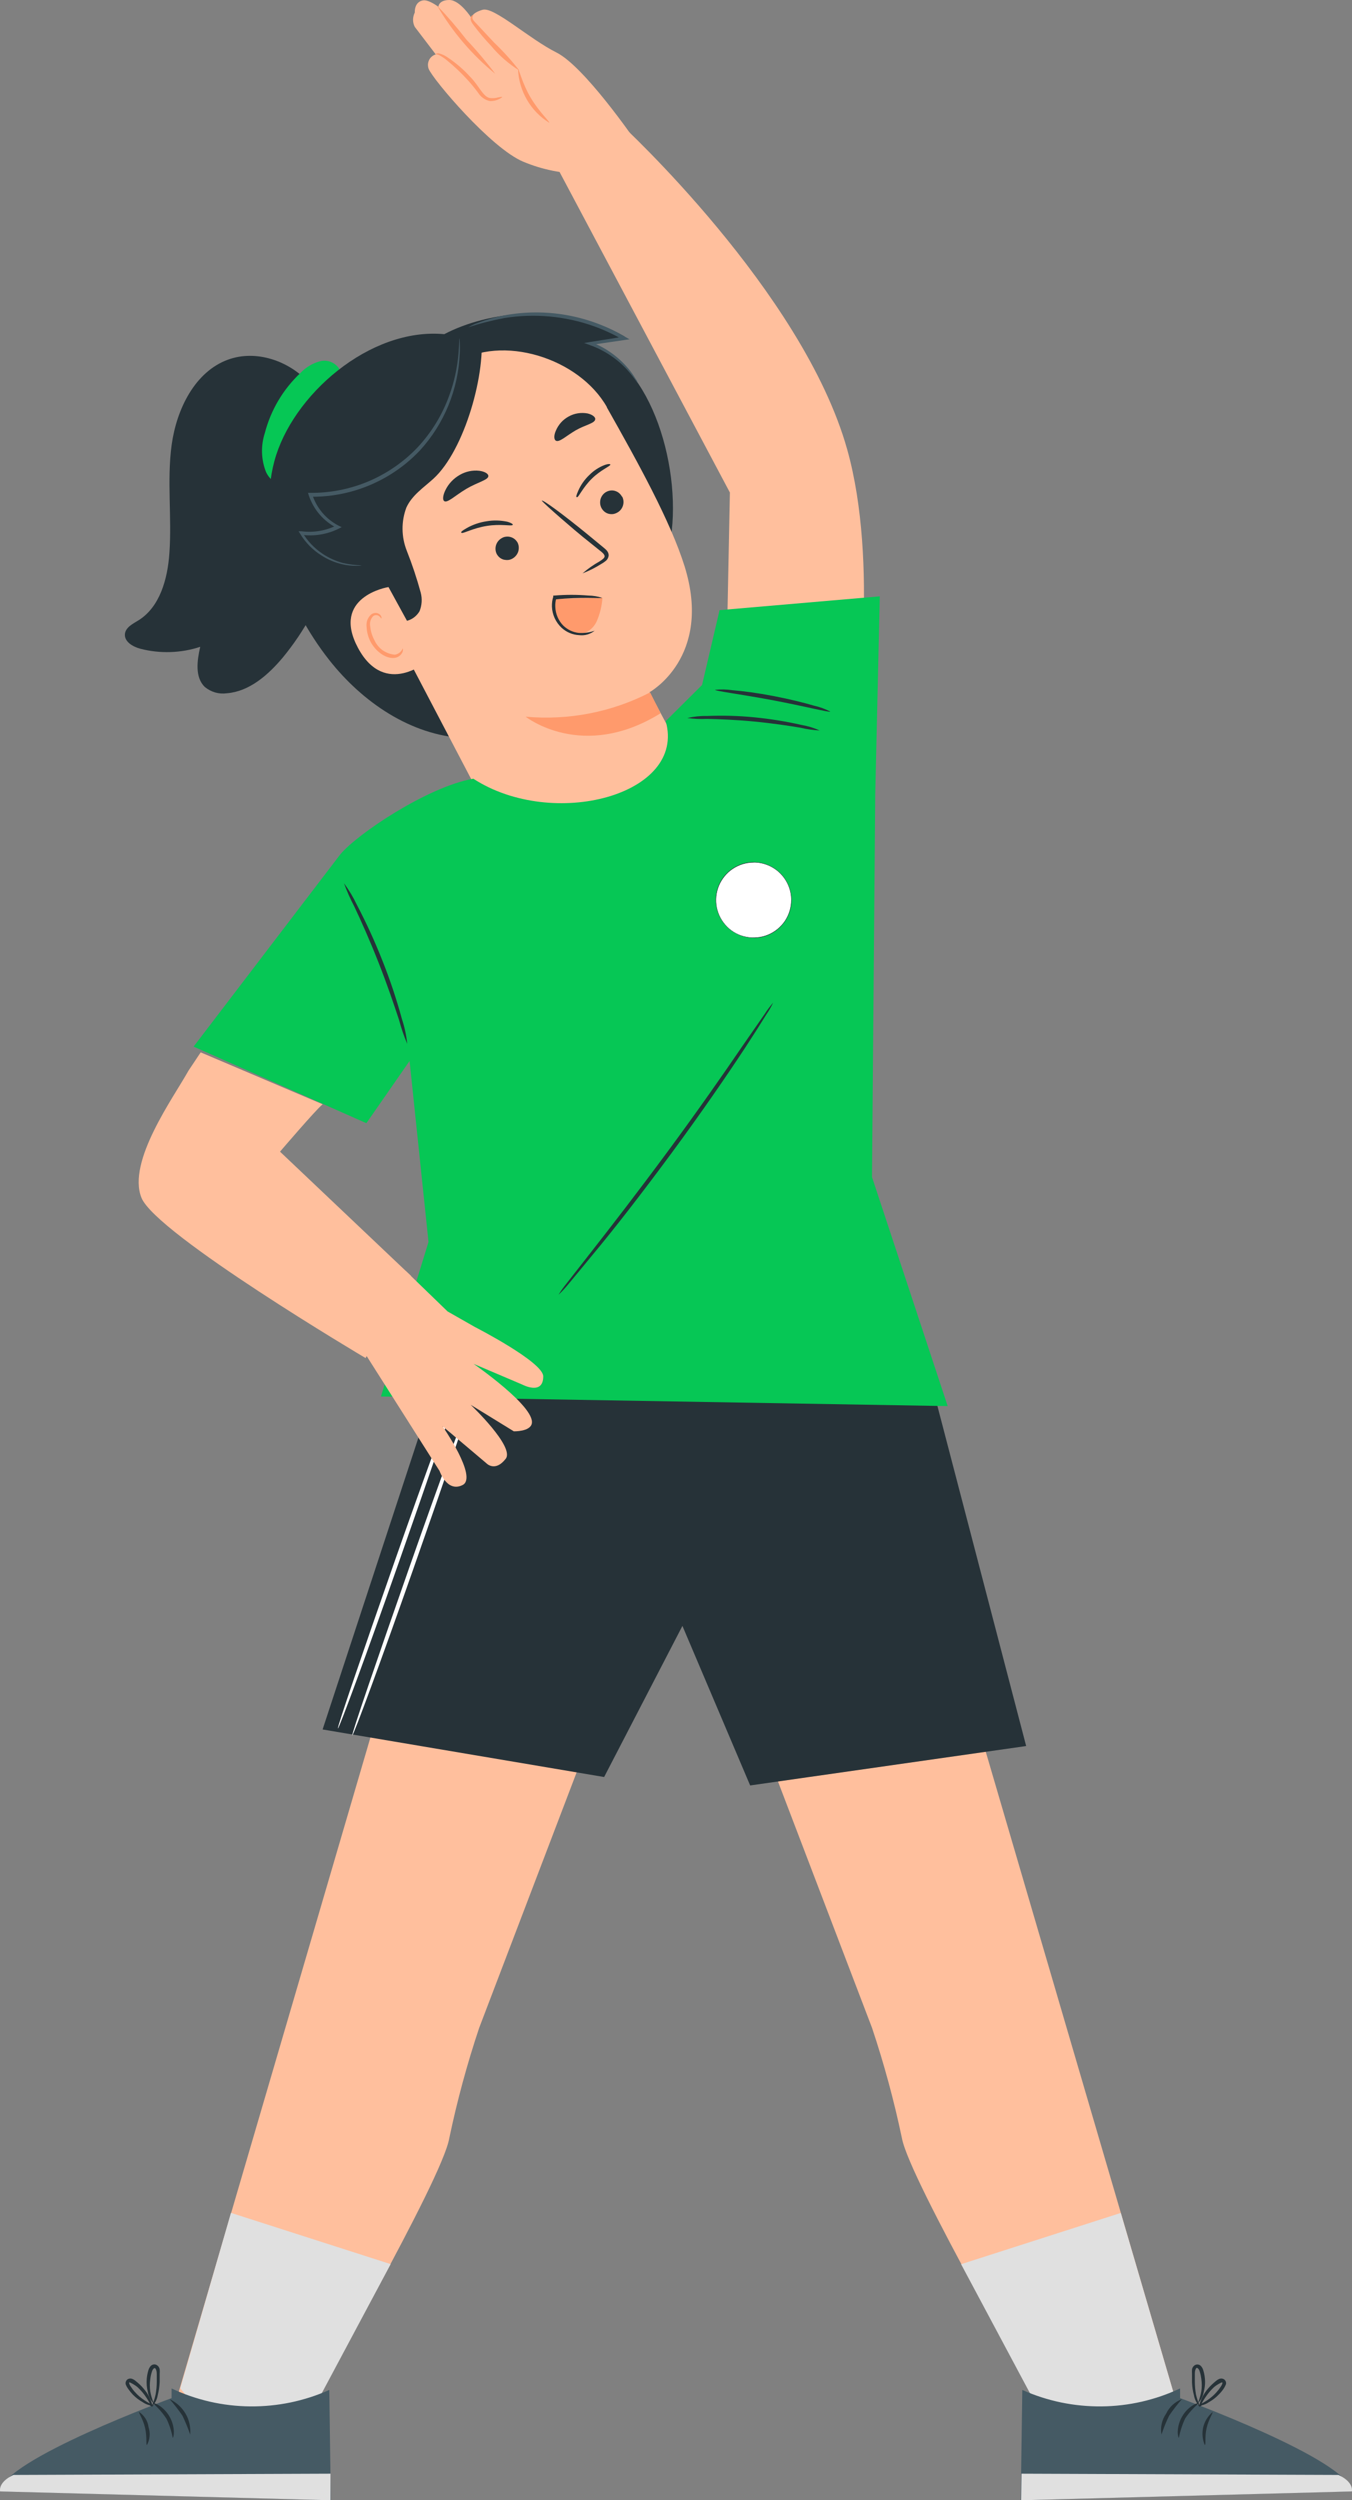 <?xml version="1.0" encoding="UTF-8"?>
<svg id="_レイヤー_1" data-name="レイヤー_1" xmlns="http://www.w3.org/2000/svg" viewBox="0 0 171.45 317">
  <rect x="0" y="0" width="171.45" height="317" fill="#808080" stroke="none"/>
  <defs>
    <style>
      .cls-1 {
        fill: #e0e0e0;
      }

      .cls-2 {
        fill: #263238;
      }

      .cls-3 {
        fill: #06c755;
      }

      .cls-4 {
        fill: #fff;
      }

      .cls-5 {
        fill: #ffbf9d;
      }

      .cls-6 {
        fill: #455a64;
      }

      .cls-7 {
        fill: #ff9a6c;
      }
    </style>
  </defs>
  <path class="cls-2" d="M15.84,80.4c.08-.86.99-1.3,1.71-1.74,2.72-1.69,3.7-5.22,3.93-8.51.33-4.58-.33-9.22.29-13.76.63-4.54,2.96-9.28,7.17-10.8,3.53-1.27,7.66.13,10.23,2.92l4.34,11.05c.58,8.62-2.15,17.13-7.64,23.8-1.87,2.23-4.25,4.31-7.09,4.54-.5.07-1,.04-1.49-.1-.48-.14-.93-.38-1.32-.7-1.27-1.23-.98-3.34-.58-5.09-2.46.81-5.11.89-7.61.24-.93-.25-2.02-.88-1.94-1.85Z"/>
  <path class="cls-3" d="M43.06,46.84c-.24-.42-.61-.74-1.06-.93-.44-.19-.94-.23-1.4-.11-.95.25-1.81.76-2.48,1.47-2.21,2.07-3.78,4.72-4.54,7.65-.52,1.62-.47,3.36.16,4.94.48,1.04,1.6,1.87,2.64,1.45,1.04-.42,1.28-1.62,1.51-2.66.94-4.2,2.77-8.14,5.38-11.56"/>
  <path class="cls-2" d="M34.79,58.49c2.22-8.35,12.08-17,21.55-16.12,5.52-2.91,15.19-4.17,22.9.32-1.62.64-2.84.41-4.46,1.04,7.84,2.09,11.94,16.12,10.14,25.35l-26.08,24.5c-6.7-.34-12.86-4.52-17.1-9.91-5.4-6.85-9.17-16.84-6.95-25.19Z"/>
  <path class="cls-5" d="M76.97,51.63c-3.53-6.26-13.37-9.32-19.27-5.56l-11.14,8.54c-1.98,1.56-3.35,3.76-3.87,6.23-.52,2.47-.16,5.04,1.02,7.26l3.62,6.97,16.03,30.6s8.47,12.97,19.39,6.56c9.82-5.75,3.86-16.53,3.86-16.53l-4.25-7.93s8.04-4.41,4.46-15.95c-1.79-5.74-5.96-13.25-9.87-20.18Z"/>
  <path class="cls-2" d="M78.9,62.96c.18.35.22.76.1,1.14-.11.38-.37.7-.72.89-.17.1-.35.16-.54.19-.19.02-.38.01-.57-.04-.19-.05-.36-.14-.51-.26-.15-.12-.27-.27-.37-.44-.1-.18-.16-.37-.18-.57-.02-.2,0-.4.05-.6.06-.19.15-.37.28-.53.13-.16.28-.29.46-.38.17-.09.36-.15.55-.17.19-.02.39,0,.57.06.18.06.36.15.5.28.15.13.27.28.36.45Z"/>
  <path class="cls-2" d="M65.6,68.73c.1.18.16.37.18.57.02.2,0,.4-.05.6-.06.19-.15.37-.28.53-.13.16-.28.29-.46.39-.17.1-.35.16-.54.18-.19.02-.38,0-.57-.04-.18-.05-.36-.14-.51-.26-.15-.12-.27-.27-.37-.44-.18-.35-.21-.76-.1-1.13s.37-.7.71-.89c.16-.1.34-.17.53-.19.19-.03.38-.02.57.03s.36.13.51.24c.15.11.28.26.38.42Z"/>
  <path class="cls-2" d="M77.4,58.92c-.05.22-1.19.64-2.34,1.76-1.15,1.13-1.66,2.33-1.87,2.36s-.09-.27.13-.8c.33-.75.8-1.43,1.4-2,.55-.56,1.22-1,1.95-1.28.5-.18.76-.14.73-.03Z"/>
  <path class="cls-2" d="M64.99,66.57c-.19.16-1.48-.17-3.24.11-1.76.28-2.99.98-3.2.89-.21-.09.08-.29.63-.61.79-.45,1.65-.74,2.55-.87.86-.15,1.74-.12,2.6.06.56.16.77.34.68.41Z"/>
  <path class="cls-2" d="M73.87,72.7c.67-.58,1.39-1.09,2.16-1.52.34-.21.67-.45.64-.68s-.32-.49-.66-.74l-2.09-1.68c-.78-.62-4.93-4.17-5.22-4.61.15-.13,2.68,1.73,5.67,4.17l2.09,1.72c.29.26.71.51.73,1.04-.01.14-.05.28-.12.41-.07.13-.16.24-.27.32-.18.15-.38.28-.58.39-.74.47-1.53.86-2.35,1.18Z"/>
  <path class="cls-7" d="M82.44,87.79c-4.86,2.51-10.34,3.57-15.78,3.08,0,0,7.2,5.72,17.12-.44l-1.34-2.64Z"/>
  <path class="cls-2" d="M61.93,60.32c.06.53-1.34.8-2.79,1.66-1.45.86-2.47,1.9-2.84,1.53-.18-.17-.14-.71.19-1.38.4-.81,1.03-1.47,1.82-1.92.75-.43,1.61-.62,2.47-.52.69.09,1.12.37,1.15.63Z"/>
  <path class="cls-2" d="M75.48,53.14c0,.53-1.26.72-2.47,1.42-1.21.7-2.09,1.58-2.53,1.31-.22-.14-.27-.62,0-1.24.32-.78.89-1.42,1.63-1.82.73-.41,1.58-.54,2.4-.39.62.15.98.45.98.71Z"/>
  <path class="cls-7" d="M70.22,75.94c0,1.14.31,2.26.87,3.25.25.39.59.71,1,.94.41.22.87.33,1.33.33.49-.07.96-.27,1.36-.57.4-.3.71-.7.91-1.16.4-.93.64-1.93.71-2.94-1.91.03-4.28.14-6.19.16Z"/>
  <path class="cls-2" d="M75.41,79.97c-.65.23-1.33.32-2.01.28-.73-.08-1.41-.4-1.94-.9-.64-.64-1.01-1.5-1.04-2.4-.02-.37.02-.74.13-1.1l-.19.16c3.37-.37,5.97-.09,5.98-.22-.56-.18-1.14-.27-1.72-.28-1.43-.12-2.87-.12-4.31,0h-.15v.15c-.13.4-.18.83-.17,1.25.04,1.03.49,2,1.24,2.7.61.55,1.38.88,2.2.92.35.04.71.02,1.05-.08.34-.1.66-.26.93-.48Z"/>
  <path class="cls-2" d="M40.96,55.96c.97-2.04,2.4-3.82,4.17-5.22,3.82-3.28,8.33-5.68,13.19-7.02l2.66-1.91c.76,5.39-2.09,15.3-6.01,18.88-1.25,1.14-2.72,2.09-3.44,3.67-.66,1.76-.64,3.71.05,5.46.69,1.74,1.28,3.51,1.77,5.31.21.78.16,1.62-.15,2.37-.25.43-.62.78-1.06,1.01-.44.23-.94.32-1.44.27-1-.12-1.95-.55-2.69-1.23-1.55-1.49-2.81-3.26-3.7-5.22-1.47-2.49-2.66-5.13-3.55-7.89-.89-2.77-.82-5.76.2-8.48Z"/>
  <path class="cls-5" d="M49.27,74.44c-.19,0-7.3,1.27-3.88,7.69,3.42,6.42,8.97,1.68,8.89,1.49s-5.01-9.18-5.01-9.18Z"/>
  <path class="cls-7" d="M51.07,82.22s-.06.15-.2.33c-.2.25-.49.41-.8.46-.55-.05-1.08-.24-1.53-.55-.45-.32-.81-.75-1.04-1.25-.3-.55-.49-1.15-.55-1.77-.05-.23-.04-.47.02-.69.06-.23.18-.44.33-.61.11-.1.25-.15.4-.15s.29.05.4.15c.19.14.21.28.25.28s.08-.19-.11-.43c-.12-.13-.28-.23-.46-.26-.24-.04-.49.02-.69.16-.23.2-.4.45-.51.73-.1.28-.13.59-.09.88.03.7.23,1.39.57,2,.74,1.26,2.02,2.09,3.07,1.9.2-.04.38-.12.54-.25.16-.12.28-.28.37-.46.1-.28.06-.47.03-.47Z"/>
  <path class="cls-6" d="M45.88,71.68c-.81-.02-1.61-.12-2.4-.3-.92-.25-1.79-.64-2.58-1.17-1.04-.7-1.92-1.62-2.56-2.7l-.14.29c1.62.23,3.28-.04,4.75-.77l.38-.19-.39-.19c-.79-.41-1.5-.97-2.07-1.65-.57-.68-1.01-1.47-1.28-2.32l-.22.3c1.91.03,3.82-.24,5.65-.79,3.14-.95,5.99-2.7,8.24-5.09,3.07-3.36,4.85-7.7,5.04-12.25.03-.5.03-.99,0-1.49,0-.17-.02-.34-.06-.51,0,0,0,.71-.1,1.99-.15,1.78-.53,3.54-1.14,5.22-.88,2.49-2.27,4.77-4.08,6.7-1.75,1.83-3.86,3.28-6.19,4.27-2.33.98-4.84,1.48-7.37,1.46h-.3l.09.3c.3.9.77,1.73,1.38,2.44.62.72,1.37,1.3,2.22,1.73v-.38c-1.39.71-2.97.98-4.52.78h-.37l.2.31c.67,1.12,1.6,2.07,2.71,2.76.82.53,1.72.91,2.67,1.12.6.14,1.21.2,1.83.19.2,0,.4-.01.59-.06Z"/>
  <path class="cls-6" d="M80.88,48.58c-.05-.19-.14-.37-.26-.52-.28-.47-.6-.92-.96-1.35-1.27-1.5-2.9-2.66-4.75-3.36v.39l4.28-.63.64-.09-.56-.32c-4.62-2.73-10.07-3.7-15.34-2.71-1.15.22-2.28.54-3.38.96-.41.14-.8.33-1.17.55,1.51-.5,3.05-.89,4.61-1.18,3.8-.6,7.69-.25,11.32,1.04,1.3.47,2.55,1.05,3.74,1.74l.07-.42-4.28.68-.77.13.74.26c1.8.65,3.42,1.72,4.72,3.13.92,1.02,1.31,1.73,1.36,1.7Z"/>
  <path class="cls-5" d="M47.6,218.16l-25.04,85.47s16.8,3.58,16.8,2.5,16.73-29.71,17.62-35.05c.99-4.72,2.25-9.37,3.78-13.95l13.23-34.68-26.39-4.3Z"/>
  <path class="cls-5" d="M123.85,218.16l25.04,85.47s-16.79,3.58-16.79,2.5-16.77-29.71-17.73-35.05c-.99-4.72-2.25-9.37-3.78-13.95l-13.24-34.68,26.51-4.3Z"/>
  <path class="cls-5" d="M78.71,15.73s23.11,21.26,28.72,41.24c4.09,14.54,1.04,34.31,1.04,34.31h-16.49l.58-28.83-21.81-41.04,7.96-5.67Z"/>
  <path class="cls-2" d="M53.66,180.46l-12.75,38.82,35.7,6.03,9.93-19.16,8.59,20.23,35-5-12.55-48.08-50.2,2.08-10.86.59-2.86,4.5Z"/>
  <path class="cls-3" d="M120.18,178.29l-9.6-29.05.41-48.5.58-25.13-20.32,1.75-2.22,9.49-4.61,4.58c2.65,9.39-14.32,13.85-24.4,7.3-5.83,1.04-14.72,7.01-16.87,9.6l-18.6,24.37,21.91,9.71,5.48-7.89,2.4,22.95-6.03,19.59,71.87,1.22Z"/>
  <path class="cls-5" d="M40.91,140.02c-.74.55-5.4,6-5.4,6l16.6,15.74-5.75,10.43s-26.56-15.72-28.42-20.32c-1.86-4.6,4.1-12.76,5.95-16.1l1.56-2.34,15.46,6.58Z"/>
  <path class="cls-1" d="M22.86,302.82l6.43-22.25,20.25,6.5-11.12,20.83h-11.42l-4.13-5.08Z"/>
  <path class="cls-6" d="M21.76,302.82v1.24S.37,311.88.01,315.87l41.94,1.13-.19-13.98c-3.15,1.41-6.57,2.12-10.03,2.09-3.45-.03-6.86-.81-9.98-2.28Z"/>
  <path class="cls-1" d="M41.91,317v-3.36l-40.19.16s-1.89.76-1.71,2.09l41.9,1.12Z"/>
  <path class="cls-2" d="M21.9,309.09c.06,0,.16-.29.15-.8-.03-.66-.22-1.31-.55-1.89-.33-.58-.8-1.07-1.36-1.43-.43-.26-.74-.32-.76-.27.67.58,1.25,1.24,1.73,1.98.37.76.64,1.58.79,2.41Z"/>
  <path class="cls-2" d="M24.12,308.68c.08-.92-.12-1.85-.59-2.65-.47-.8-1.17-1.44-2.01-1.83.58.66,1.12,1.36,1.62,2.09.37.78.7,1.58.98,2.4Z"/>
  <path class="cls-2" d="M18.63,310.01c.19-.34.31-.72.34-1.11.04-.39-.01-.78-.13-1.15-.05-.39-.18-.77-.39-1.1-.21-.33-.48-.62-.81-.84-.1.08.5.88.76,2.03.26,1.16.09,2.14.23,2.17Z"/>
  <path class="cls-2" d="M19.28,305.09c.38-.37.63-.85.72-1.38.14-.55.22-1.11.25-1.68v-1.04c.02-.19.02-.38,0-.57-.02-.12-.07-.24-.14-.34-.07-.1-.17-.18-.28-.24-.13-.06-.27-.07-.4-.04-.13.03-.25.11-.34.21-.13.16-.23.34-.28.54-.1.34-.17.69-.2,1.04-.05.57,0,1.15.14,1.71.09.53.33,1.01.7,1.4.06,0-.22-.55-.39-1.46-.08-.53-.08-1.07,0-1.6.03-.31.1-.62.2-.92.08-.3.29-.54.41-.45s.22.39.21.74v.97c0,.55-.05,1.09-.15,1.63-.21.97-.51,1.43-.45,1.46Z"/>
  <path class="cls-2" d="M18.99,304.96s.06.07.22.15l.13.06v-.15c-.15-.57-.39-1.12-.71-1.62-.26-.37-.55-.72-.88-1.04-.19-.18-.39-.35-.59-.51-.12-.1-.26-.18-.41-.24-.1-.03-.2-.04-.3-.03s-.2.05-.28.1c-.11.08-.18.19-.22.32-.04.13-.03.26.02.39.07.17.16.33.27.48.18.26.38.5.59.73.38.39.81.72,1.28.98.41.28.89.44,1.39.45,0-.07-.51-.24-1.22-.72-.42-.28-.8-.61-1.14-.99-.2-.21-.38-.45-.54-.7-.2-.26-.28-.55-.19-.56.09-.01.71.33,1.04.62.32.3.62.63.88.98.33.46.62.95.88,1.45l.09-.08c-.22-.08-.3-.09-.31-.06Z"/>
  <path class="cls-1" d="M148.81,303.36l-6.68-22.78-20.25,6.5,11.12,20.83h11.41l4.39-4.55Z"/>
  <path class="cls-6" d="M149.65,302.82v1.24s21.39,7.81,21.75,11.81l-41.96,1.13.2-13.98c3.15,1.41,6.57,2.12,10.03,2.09,3.45-.03,6.86-.81,9.98-2.28Z"/>
  <path class="cls-1" d="M129.49,317l.05-3.36,40.18.16s1.89.76,1.72,2.09l-41.96,1.12Z"/>
  <path class="cls-2" d="M149.5,309.09c-.05,0-.16-.29-.15-.8.03-.66.22-1.31.55-1.89.33-.58.8-1.07,1.36-1.43.44-.26.75-.32.77-.27-.66.56-1.25,1.21-1.73,1.93-.37.78-.64,1.61-.8,2.46Z"/>
  <path class="cls-2" d="M147.29,308.68c-.08-.46-.08-.93.03-1.38.1-.45.29-.88.56-1.27.4-.85,1.12-1.51,2-1.84-.58.66-1.12,1.36-1.62,2.09-.38.78-.7,1.58-.97,2.4Z"/>
  <path class="cls-2" d="M152.78,310.01c-.3-.71-.37-1.5-.2-2.25.18-.75.59-1.42,1.18-1.92.1.08-.49.88-.75,2.03-.26,1.16-.05,2.11-.23,2.14Z"/>
  <path class="cls-2" d="M152.13,305.09c-.38-.37-.63-.85-.72-1.38-.15-.55-.23-1.11-.25-1.68v-1.04c-.01-.19-.01-.38,0-.57.02-.12.07-.24.14-.34.08-.1.17-.18.28-.23.13-.06.27-.07.4-.04.13.03.25.11.34.21.13.16.23.34.28.54.27.88.29,1.82.05,2.71-.09.52-.33,1.01-.69,1.4-.07,0,.22-.55.38-1.46.08-.53.08-1.07,0-1.6-.04-.31-.1-.62-.2-.92-.08-.3-.3-.54-.42-.45-.11.09-.21.39-.2.74v.97c0,.55.05,1.09.14,1.63.24,1.01.52,1.47.46,1.5Z"/>
  <path class="cls-2" d="M152.41,304.96s-.06.07-.21.15l-.13.06v-.15c.14-.58.38-1.12.71-1.62.25-.38.55-.73.88-1.04.19-.18.38-.35.58-.51.12-.1.26-.18.41-.24.1-.03.2-.04.3-.03.1.01.2.05.28.1.11.08.19.19.23.32.04.13.03.27-.03.39-.07.17-.16.33-.26.48-.18.26-.38.5-.61.73-.37.39-.8.72-1.27.98-.41.28-.89.44-1.39.45,0-.07.5-.24,1.22-.72.42-.28.8-.61,1.14-.99.2-.22.38-.45.54-.7.19-.26.28-.55.18-.56-.1-.01-.71.33-1.04.62-.32.3-.61.63-.87.98-.33.46-.63.95-.89,1.45l-.08-.08c.21-.08.3-.09.3-.06Z"/>
  <path class="cls-2" d="M51.64,132.35c-.42-.99-.76-2-1.04-3.04-.62-1.88-1.49-4.46-2.61-7.3-1.12-2.84-2.22-5.3-3.07-7.09-.5-.95-.93-1.93-1.3-2.93.64.86,1.19,1.79,1.65,2.76,1.2,2.29,2.28,4.65,3.23,7.06.96,2.41,1.78,4.87,2.46,7.36.34,1.03.57,2.09.68,3.17Z"/>
  <path class="cls-2" d="M105.28,90.22c0,.16-3.27-.68-7.3-1.44-4.04-.76-7.3-1.16-7.3-1.32.73-.07,1.47-.06,2.19.05,1.35.11,3.19.35,5.22.74,2.02.39,3.84.84,5.13,1.22.72.16,1.41.41,2.07.75Z"/>
  <path class="cls-2" d="M103.98,92.62c-.83-.04-1.65-.16-2.46-.35-1.5-.25-3.6-.57-5.91-.79s-4.43-.3-5.97-.33c-.83.04-1.66,0-2.48-.11.81-.19,1.65-.28,2.48-.26,2.01-.08,4.02-.03,6.02.17s3.99.51,5.95.96c.82.14,1.62.38,2.38.73Z"/>
  <path class="cls-2" d="M98.06,127.1c-.26.55-.56,1.08-.91,1.58-.61.99-1.51,2.41-2.66,4.17-2.29,3.48-5.55,8.23-9.32,13.34-3.77,5.11-7.3,9.65-9.98,12.86-1.32,1.62-2.41,2.91-3.13,3.79-.38.47-.79.91-1.23,1.32.31-.51.66-1,1.04-1.46l3.04-3.89c2.57-3.28,6.08-7.82,9.85-12.93,3.77-5.11,7.06-9.83,9.39-13.25l2.81-4.05c.33-.52.7-1.01,1.11-1.48Z"/>
  <path class="cls-4" d="M100.35,114.11c0,.95-.28,1.88-.8,2.66-.52.79-1.27,1.4-2.15,1.77-.88.36-1.84.46-2.77.27-.93-.18-1.78-.64-2.45-1.31-.67-.67-1.13-1.53-1.31-2.45-.18-.93-.09-1.89.28-2.77s.98-1.62,1.77-2.15c.79-.52,1.72-.8,2.66-.8,1.27,0,2.48.5,3.38,1.4.9.9,1.4,2.11,1.4,3.38Z"/>
  <path class="cls-2" d="M95.59,118.92c-.95,0-1.88-.28-2.68-.81-.79-.53-1.41-1.28-1.78-2.16-.37-.88-.46-1.85-.28-2.78.19-.93.64-1.79,1.32-2.46.67-.67,1.53-1.13,2.46-1.32.93-.19,1.9-.09,2.78.28.88.37,1.63.98,2.16,1.78.53.79.81,1.72.81,2.68,0,1.27-.51,2.49-1.41,3.39-.9.9-2.12,1.41-3.39,1.41ZM95.59,109.36c-.94,0-1.86.28-2.65.8-.78.52-1.39,1.26-1.76,2.13-.36.87-.46,1.83-.28,2.75.18.92.64,1.77,1.3,2.44.66.67,1.51,1.12,2.44,1.3.92.18,1.88.09,2.75-.27.87-.36,1.61-.97,2.14-1.75.52-.78.8-1.7.8-2.64,0-.62-.12-1.24-.36-1.82s-.59-1.1-1.03-1.55c-.44-.44-.96-.79-1.54-1.03-.58-.24-1.19-.37-1.82-.37h0Z"/>
  <path class="cls-4" d="M59.64,177.66c.15.05-3.13,9.59-7.23,21.28-4.1,11.69-7.6,21.15-7.74,21.1-.14-.05,3.13-9.58,7.23-21.28,4.1-11.7,7.6-21.14,7.74-21.1Z"/>
  <path class="cls-4" d="M57.82,176.78c.15,0-3.13,9.58-7.23,21.27-4.1,11.69-7.6,21.15-7.74,21.1-.14-.05,3.13-9.58,7.23-21.28,4.1-11.7,7.6-21.14,7.74-21.09Z"/>
  <path class="cls-5" d="M51.45,161.14l5.31,5.14,3.46,1.97s8.67,4.44,8.67,6.26c0,2.46-2.66,1.04-2.66,1.04l-6.18-2.63s7.83,5.4,7.39,7.57c-.21,1.04-2.28.99-2.28.99l-5.48-3.37s5.63,5.33,4.45,6.85c-1.36,1.75-2.46.56-2.46.56l-5.57-4.71s4.53,6.49,2.56,7.48-2.92-1.79-2.92-1.79l-9.57-15.08,5.28-10.29Z"/>
  <path class="cls-5" d="M80.49,17.73s-6.38-9.29-9.9-11.06c-3.52-1.76-7.94-5.85-9.39-5.43s-1.41,1.04-1.41,1.04c0,0-1.45-2.28-2.81-2.28s-1.39.86-1.39.86c0,0-1.24-.94-1.95-.81-1.14.2-1.04,1.54-1.04,1.54-.14.28-.22.6-.22.91s.07.63.22.91c.42.56,2.66,3.49,2.66,3.49-.18.05-.35.14-.5.27-.15.12-.27.28-.35.45-.08.17-.13.36-.14.55,0,.19.02.38.09.56.53,1.35,7.91,10.07,11.99,11.77,2.43,1.02,5.04,1.54,7.68,1.54l6.46-4.31Z"/>
  <path class="cls-7" d="M65.87,8.95c-1.36-.85-2.57-1.9-3.59-3.13-.77-.81-1.49-1.66-2.17-2.56-.24-.31-.51-.69-.41-1.04.1-.35.3-.31.3-.27s-.09.1-.09.31.19.41.49.72l2.27,2.43c1.15,1.1,2.22,2.28,3.19,3.54Z"/>
  <path class="cls-7" d="M63.69,12.31s-.11.11-.37.24c-.37.19-.78.28-1.2.26-.31-.06-.6-.19-.85-.37s-.47-.41-.64-.68c-.41-.56-.85-1.09-1.31-1.6-.84-.93-1.76-1.79-2.73-2.58-.29-.23-.61-.44-.94-.61-.23-.1-.34-.06-.38-.1-.03-.04.14-.17.44-.09.37.1.73.27,1.04.49,1.08.72,2.06,1.56,2.92,2.52,1.04,1.04,1.6,2.51,2.46,2.64.35.04.71.02,1.04-.08.34-.07.5-.09.51-.05Z"/>
  <path class="cls-7" d="M69.64,15.56c-1.16-.72-2.13-1.72-2.81-2.9-.69-1.18-1.08-2.51-1.14-3.87.16,0,.5,1.73,1.61,3.6,1.11,1.87,2.45,3.05,2.35,3.17Z"/>
  <path class="cls-7" d="M62.84,9.39c-2.97-2.42-5.48-5.36-7.41-8.68,1.32,1.37,2.56,2.81,3.72,4.32,1.31,1.38,2.54,2.84,3.68,4.36Z"/>
</svg>